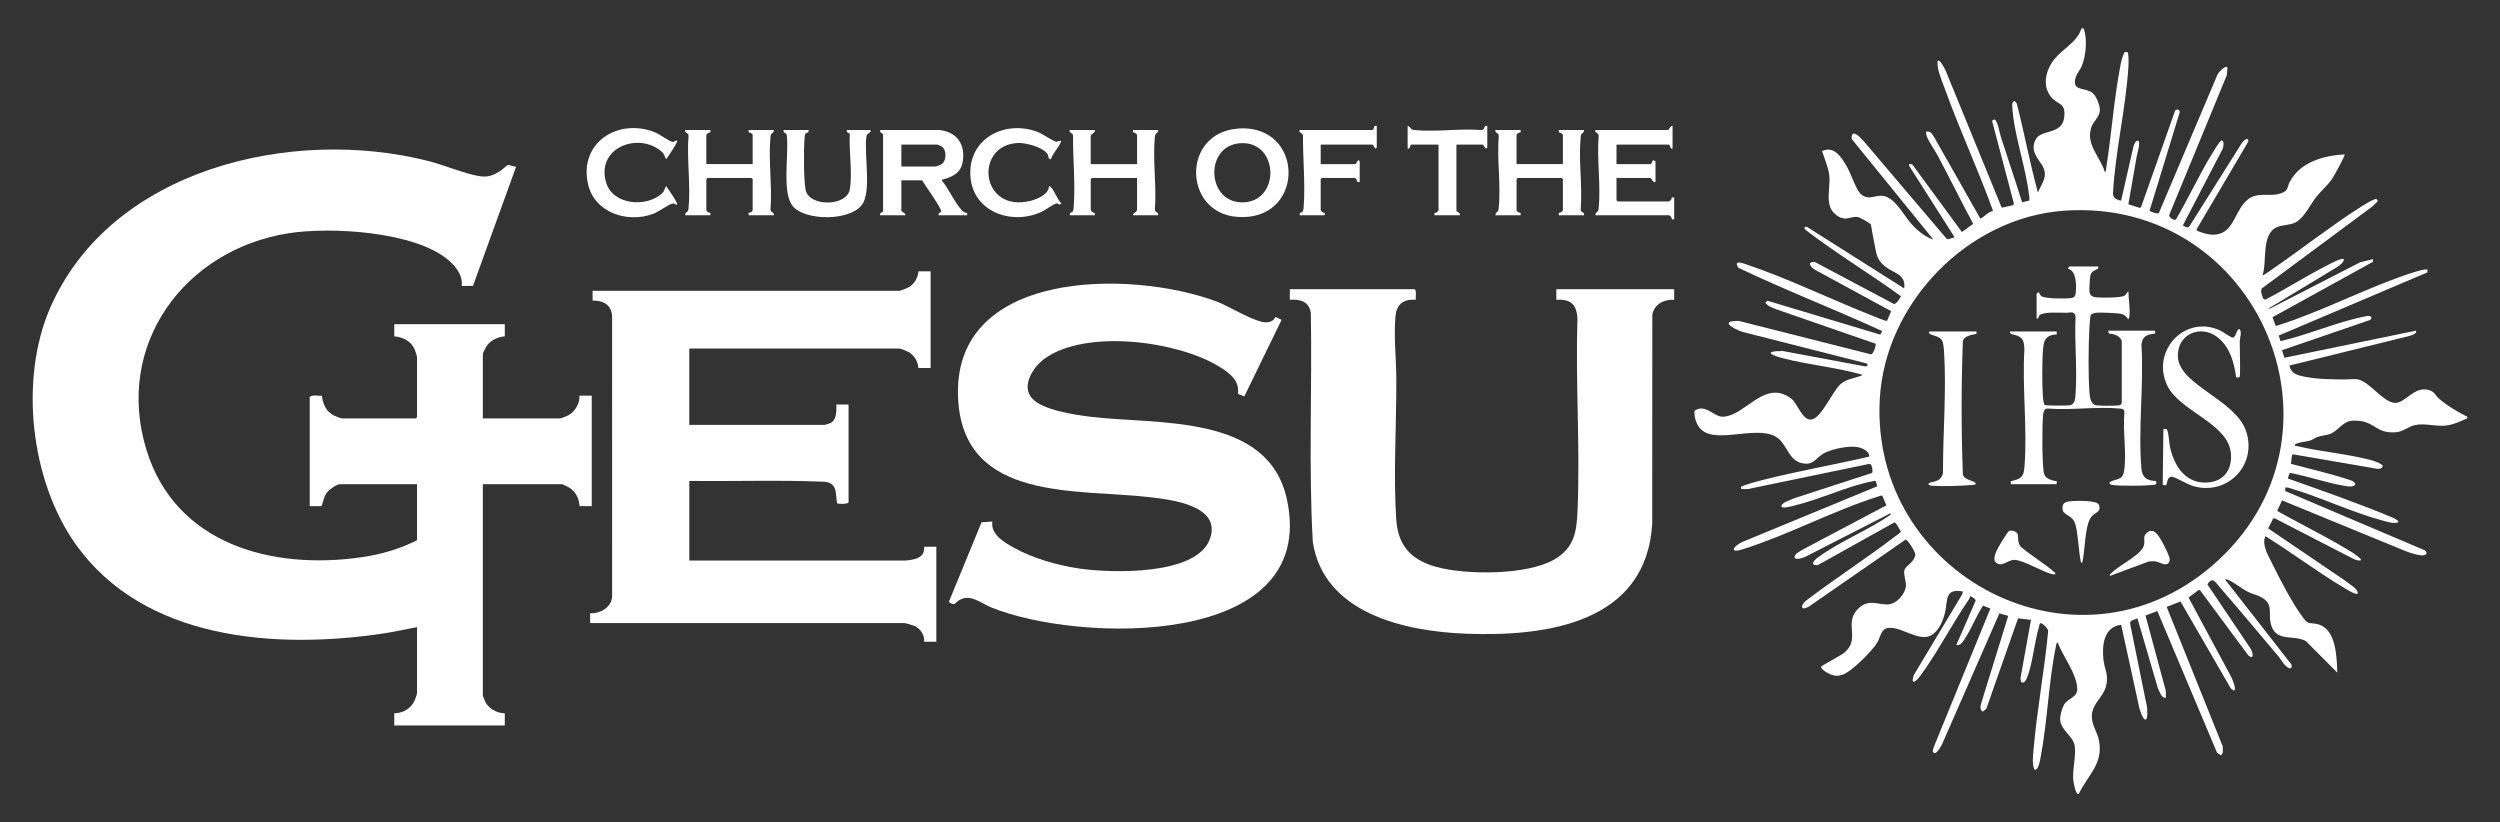 <?xml version="1.0" encoding="UTF-8"?>
<svg id="Layer_1" data-name="Layer 1" xmlns="http://www.w3.org/2000/svg" viewBox="0 0 2056.65 676.52">
  <rect x="0" y="0" width="2056.65" height="676.52" fill="#333333" stroke="none"/>
  <defs>
    <style>
      .cls-1 {
        fill: #fff;
      }
    </style>
  </defs>
  <path class="cls-1" d="M1714.23,23.4c3.03,8.93,1.91,22.51-1.81,31.27-1.29,3.03-3.69,5.48-4.72,8.65-4.09,12.59,8.21,7.96,14.21,13.55,2.85,2.65,5.86,10.28,5.55,14.17-.43,5.44-5.26,8.72-6.87,13.24-5.18,14.65,7.29,24.54,11.02,37.4.98-.43,1.05-3.36,1.22-4.45,4.33-27.46,6.33-56.85,11.67-83.9.72-3.64,1.64-7.09,3.25-10.44l2.48-.02c1.07.66.86,9.79.75,11.59-2.08,34.16-10.81,70.18-12.71,104.29-.23,4.07,3.15,5.78,6.68,6.31l10.23-44.91c.65-1.66,1.46-4.18,3.48-4.52,2.83.6-.44,10.57-.8,12.56-2.35,13.27-4.66,26.55-6.93,39.84l9.21,2.96,1.2-.53,28.07-79.56c1.67-1.51,3.95-.71,3.72,1.64l-24.79,80.84c0,.41,6.85,3.21,7.72,1.75l48.32-114.1c.8-1.51,6.61-7.92,8.09-5.47l-.57,6.3-47.2,114.58c-1.3,2.18,4.09,5.46,5.38,4.02,10.35-17.52,19.07-36.6,29.64-53.92,1.17-1.92,6.21-10.55,7.82-10.91,2.7-.59,1.61,6.33.44,7.8l-32.23,62c1.61.93,3.89,2.68,5.4.73l42.87-68.08c1.26-1.93,5.54-6.41,5.64-1.75l-42.4,71.96-.1,1.49c6.32,2.36,12.61,4.64,19.34,2.35,11.84-4.03,12.59-20.01,22.74-28.06,8.83-7,19.18-1.19,29.01-5.75,4.2-1.95,3.44-4.68,5.19-8.18,8.35-16.73,27.83-22.15,45.36-23.15.84.75-8.96,18.21-10.27,20.13-3.8,5.58-9.04,9.81-13.1,14.97-4.81,6.11-9.78,16.99-16.7,20.73-4.69,2.54-10.23,1.96-14.94,3.78-14.08,5.43-8.46,28.59-12.51,39.95.49.42,8.44-5.34,9.57-6.13,23.46-16.25,47.08-34.78,70.97-50.02,2.28-1.45,11.22-7.19,13.33-6.64l1.06,1.63-4.36,4.34-90.59,67.16c-2.53,1.08.05,8.61,1.35,9.43h1.36c16.7-8.67,32.69-18.91,49.45-27.47,2.25-1.15,13.1-7.21,14.72-5.66.23,2.64-2.76,4.26-4.46,5.9l-57.71,34.86,1.53-.14,74.23-38.07,10.48-2.55-.1,2.23-82.58,45.53,2.53,6.98c.56.4,2.22-.35,2.97-.59,34.18-10.94,68.71-28.86,102.91-40.8,2.68-.94,17.68-6.09,19.07-4.66l-.11,2.23-122.23,51.93,1.39,4.59c23.96-5.49,46.88-16.1,71.16-20.66,2.66-.58,5.31,1.16,2.56,3.26l-72.43,24.84,1.91,6.26,108.37-22.32c.52,2.87-2.8,3.32-4.82,4.2l-99.47,24.54c1.87,6.81,6.33,7.91,12.57,9.15,11.49,2.28,22.94,2.19,34.59,2.23,3.6.01,6.26-.92,10.36.28,9.09,2.67,19.93,18.4,29.14,19.04,8.6.6,15.83-14.01,27.96-10.62,5.09,1.42,5.04,4.06,8.39,6.98,6.88,6.02,15.26,10.92,23.41,15.03v1.34c-5.76,2.39-11.45,5.29-17.8,5.93-8.53.86-17.16-2.15-25.15-.42-5.72,1.24-9.43,5.31-15.52,5.87-15.79,1.45-17.24-7.87-30.18-9.31-2.03-.23-5.22-.29-7.22-.01-6.26.87-10.9,8.07-16.28,10.46-3.39,1.51-7.68,1.52-11.22,2.81-2.11.77-3.54,2.12-5.8,2.89-2.67.92-11.63,1.56-12.55,3.5-.64,1.35,1.4,1.01,2.13,1.18,19.5,4.62,41,6.33,60.17,11.37,1.93.51,9.53,3.05,9.85,4.89-.39,2.4-2.91,2.51-4.96,2.26l-68.91-11.86c-1.32.24-1.23,6.33-1.64,7.85,15.22,4.08,30.96,7.61,45.97,12.52,1.84.6,7.55,1.95,6.8,4.45-.86,2.88-7.9,1.27-10.12.87-14.43-2.56-29.1-7.74-43.6-10.42l-1.72,4.6c29.27,10.42,58.72,20.62,87.36,32.64.66.49,4.43,2.25,3.56,3.45-3.72,1.26-8.13-.17-11.87-1.16-26.1-6.92-52.7-19.95-78.88-27.42l-2.13-.12-.07,2.96,114.99,48.84c1.17,1.31,2.07,2.4.31,3.57-2.72,1.81-12.04-1.47-15.32-2.6l-102.6-42.11-4.02,8.68c18.49,10.37,37.75,19.76,55.94,30.64,4.52,2.7,9.29,5.24,12.92,9.15.92,2.26-5.74.14-6.25-.44l-64.45-33.2-1.4-.02-4.15,8.22,64.15,43.56c2.45,2.31,9.26,5.76,9.46,9.27.06,1.08.1,1.14-1,1.01-3.07-.37-7.57-3.43-10.33-5.06-21.9-12.92-42.88-28.96-64.57-42.38-3.12,6.81,2.03,15.31,5.11,21.62,6.08,12.41,17.35,34.15,25.43,44.75,5.45,7.16,4.35,4.24,12.09,5.96,15.8,3.52,16.03,27.16,16.53,39.94l-25.84-25.95c-9.68-5.39-23.45.72-28.15-11.95-4.05-10.92,3.32-18.75-10.39-25.03-2.97-1.36-6.04-1.99-9.16-3.54-5.49-2.73-12.02-8.58-17.72-10.36-.34-.11-1.09-.18-.99.32l54.52,69.81.24,2.29-1.52,1c-4.62-1.65-6.38-6.35-9.12-9.61-16.06-19.08-32.13-38.3-48.46-57.15-3.59-4.14-6.06-9.28-10.29-2.45l35.22,52.38c2.08,2.87,3.85,10.24-1.48,6.16l-39.82-53.78h-1.35s-8.06,6.1-8.06,6.1l35.28,65.64c.51,1.17,4.76,10.7,1.87,10.82l-2.35-1.65-41.43-71.56-11.38,4.4,46.07,114.66c-.04,2.59.99,6.03-1.6,7.49l-3.03-2.19-49.11-116.53-9.76,3.66,16.75,62.09v5.67c-3.95.1-4.92-5.01-6.52-7.84l-16.88-57.65c-2.04,1.53-6.13,1.18-6.04,4.3l13.99,68.96c1.27,14.39-3.02,12.36-6.27.92l-15.04-68.84c-14.22,1.86-15.82,16.53-14.62,28.32.85,8.33,4.5,12.57,2.28,21.83s-10.84,14.07-11.72,23.7c-.75,8.23,4.37,13.72,5.84,21.55,3.58,19.15-9.02,27.94-16.55,43.6-2.81,1.93-4.57-10.48-4.66-11.7-.65-9.01,2.53-19.81,1.17-27.9-1.34-7.95-11.76-12.88-11.92-21.54-.06-3.34,1.54-9.29,3.25-12.18,3.24-5.47,11.06-5.73,10.79-13.13-.46-12.65-11.81-26.36-16-37.86-.97.13-1.11.92-1.28,1.72-6.28,29.89-7.14,63.11-12.95,93.31-.29,1.5-2,11.39-5.14,9.22-1.75-4.99-1.1-9.84-.67-15.03,2.73-32.78,8.97-65.49,12.1-98.25.47-2.39-3.95-6.24-5.82-6.94-1.3-.49-1.4,1.95-1.67,2.87-3.85,12.86-5.19,30.28-9.92,42.21-1.74,4.39-5.29,5.88-5.33.08l8.65-47.89-10.64-1.28-26.14,74.46-2.92,2.31c-3.04-1.86-1.54-5.35-.89-8.12l21.87-70.69-7.32-2-46.92,107.15c-.85,1.85-4.14,7.79-6.25,7.8-2.85-.46-1.12-3.42-.64-5.34l46.42-113.59-6.01-2.44c-5.72,8.57-9.72,19.66-15.48,28-1.69,2.44-3.12,4.97-6.56,4.46l15.79-36.07c.98-1.59-3.9-4.42-4.42-4.02-.07.79-.33,1.56-.78,2.22-13.82,20.22-25.77,43.39-39.99,62.96-3.1,4.27-8.47,9.01-5.62-.27l40.08-66.87.29-2.04c-14.53-2.6-12.38,6.45-14.34,16.07-1.47,7.24-5.1,16.5-11.93,20.15-10.45,5.58-26.24-9.04-36.61-5.86-4.32,1.33-5.37,8.05-7.3,11.42-3.92,6.83-21.37,24.35-28.77,26.71-4.04,1.29-6.38,1.16-10.27-.42-1.53-.62-8.57-4.43-7.08-6.57l17.58-10.17c15.96-11.7-.06-24.88,12.82-37.3,8.23-7.94,15.27-3.27,24.06-3.35,7.19-.07,14.86-8.68,15.06-15.74.11-3.77-2.13-9-1.19-12.5.99-3.7,8.1-6.38,8.91-12.49.32-2.4-6.45-12.89-7.95-12.64l-79.79,55.28c-7.2,3.88-6.6-1.7-1.88-5.22,23.98-18.25,49.5-34.6,73.39-52.94,1.03-.79,4.57-2.93,4.38-4.1-1.44-1.22-3.71-7.34-5.48-7.05l-63.13,35.19-3.22-.48c-1.62-2.25,2.34-5.06,3.9-6.21,17.02-12.55,40.43-21.98,58.2-34.04.67-.45,1.26-.95,1.78-1.56l-1-.34-69.87,35.75c-2.87.91-5.71,2.34-8.66.98-.35-3.8,3.76-4.89,6.21-6.76l69.31-36.66-3.35-8c-1.09-.15-2.03.33-3.03.64-37.09,11.59-74.44,31.77-111.61,43.47-12.6,3.97-7.2-3.09-.13-6.15l110.68-45.64-1.28-4.34c-.72-.16-1.43,0-2.15.13-20.57,3.77-44.21,15.25-65.35,20.23-1.79.42-9.45,2.61-10.03.65-.92-3.11,8.55-5.76,10.53-6.83l63.95-20.81c.89-.62.17-8.43-2.52-7.39l-99.72,20.67-5.28.02-.4-1.68c.41-1.28,16.22-5.39,18.72-6.02,28.71-7.24,58.08-12.34,86.92-19.04.04-5.05-6.8-7.57-11.04-8.01-7.13-.73-18.29,1.58-24.85,4.55-8.19,3.71-9.53,11.73-20.43,8.63-9.32-2.65-11.35-13.38-17.53-19.24-14.77-14-51.17,4.68-64.57-8.3-3.72-3.61-5.84-10.17-5.35-15.29,8.29-5.94,15.16,3.8,21.93,4.77,3.26.47,7.75-.96,10.65-2.41,15.52-7.76,28.81-25.94,46.96-12.44,5.16,3.83,9.24,18.36,16.65,17.24,8.34-1.26,17.11-23.13,24.17-29.32,4.87-4.27,11.61-4.54,17.38-7.02.16-.96-1.18-.94-1.87-1.12-19.92-5.44-41.97-7.61-62.19-12.69-9.32-2.34-18.52-6.13-1.14-6.22l67.63,12.65c2.03.25,3.26-1.58,1.1-2.5l-101.81-25.87c-7.2-2.42-19.77-9.29-3.01-9.02l107.81,27.26c2.85,1.93,5.25-7.84,4.78-8.5l-81.66-28.3c-3.46-1.44-6.83-2.32-9.18-5.51l1.79-1.56,92.83,27.89,1.62-2.94c-39.17-17.96-79.51-33.49-118.35-52.09-4.06-6.4,2.49-4.12,6.21-2.87,33.45,11.16,68.94,28.38,102.14,41.58,1.96.78,13.14,5.57,13.95,4.98l3.41-7.96-61.28-33.31c-3.92-1.68-9.32-7.54-1.55-7.17l64.67,34.33c1.85,1.6,6.29-5.66,6.17-6.17-25.81-18.69-53.21-35.2-78.49-54.56-1.31-1.47-1.19-2.85,1.15-2.5l80.03,50.66c1.81-11.71-9.28-12.72-15.69-18.06-6.65-5.55-6.93-9.28-8.45-16.94-1.16-5.83-2.28-11.63-3.21-17.5-.84-1.31-9-5.89-10.58-6.18-6.39-1.19-9.98,4.48-18.15-1.85-9.88-7.65-4.45-21.19-5.49-31.94-.68-7-3.89-13.82-5.94-20.46,10.16-5.03,16.57,5.96,20.84,13.58,2.99,5.33,7.3,18.63,11.1,21.84,6.18,5.24,10.95.94,17.22,1.29,10.08.57,17.36,14.93,23.06,21.73,5.03,5.99,11.84,11.93,19.37,14.38l-67.24-82.84c-.52-9.19,6.38-1.88,9.42,1.31l68.5,80.61,1.4.65,5.31-1.73-37.31-58.59c-.73-2.08.78-1.84,2.56-1.21l40.77,55.5,9.28-6.69c-9.86-18.5-19.19-37.3-28.98-55.83-2.36-4.48-7.78-12.02-9.19-16.21-.44-1.31-.72-2.42-.52-3.82,3.8-.71,4.8,1.84,6.55,4.47l37.99,66.98c1.46.25,7.61-6.43,10.25-5.99v-.92c-12.32-34.11-27.92-67.52-40.1-101.62-2.42-6.78-5.74-13.7-5.33-21.06,2.02-2.1,6.27,7.13,6.8,8.24l46,112.44,9.39-2.04.63-1.3-17.97-68.12,1.62-1.13c2.85.03,4.65,11.25,5.49,13.9,5.75,18.11,11.95,36.1,17.62,54.23l5.85-1.37c.37-1.35.06-2.72-.09-4.07-2.59-23.35-12.76-50.75-13.87-73.72-.09-1.94,0-3.12,1.69-4.3l1.96,2.04c6.11,23.63,10.56,47.77,16.9,71.33.18.69-.12,1.65.86,1.45,2.09-5.31,5.95-9.64,5.36-15.7-.89-9.15-13.14-14.46-7.88-26.59,4.27-9.85,22.44-3.67,23.92-19.53,1.13-12.09-5.62-9.41-11.04-16.35-7.47-9.57-4.04-22.36,3.04-31.07,6.85-8.42,18.97-14.3,22.04-25.08h2.01ZM1698.72,173.29c-79.62,5.27-147.99,75.81-152.31,155.15-7.89,144.93,161.43,233.86,273.77,136.67,122.05-105.58,38.76-302.43-121.46-291.83Z"/>
  <path class="cls-1" d="M343.08,515.92c-9.29,1.68-18.5,3.84-27.85,5.24-88.42,13.14-196.57,5.65-252.8-73.19-37.35-52.36-46.82-136.14-20.96-195.13,49.98-114.06,198.48-148.82,310.59-120.46,12.74,3.22,25.36,8.7,37.83,11.64,9.05,2.13,13.54,1.78,21.47-3.25,1.33-.84,5.85-4.86,6.39-4.99,1.64-.4,4.87,1.68,6.89,1.23l-35.53,98.15-9.27.09c.99-8.53-4.6-15.82-10.69-21.06-27.7-23.89-97.23-27.8-131.94-22.27-85.74,13.65-143.09,91.92-116.78,178,23.88,78.13,103.75,99.23,177.39,88.43,15.83-2.32,30.99-6.7,45.24-13.92v-46.11h-63.18c-3.08,0-9.17,4.5-11.03,7.02-2.69,3.66-2.79,7.25-4.35,11.03h-9.69v-89.88c2.45-2,6.82-.71,9.94-.91,1.08,7.01,3.4,13,10.1,16.31,1.02.5,5.65,2.31,6.38,2.31h60.84l1-1v-49.45c0-.98-1.55-5.39-2.09-6.6-3.02-6.7-9.59-9.82-16.63-10.44v-10.02h90.92v10.02c-5.97.52-11.5,3.06-15,8.06-.56.8-3.05,5.77-3.05,6.31v53.13h63.18c1.26,0,6.04-1.9,7.37-2.66,5.55-3.16,9.07-9.67,9.01-16.06h10.03v90.89h-10.03c-.39-6.52-3.27-12.15-8.9-15.5-.76-.45-5.08-2.55-5.48-2.55h-65.18v174.09c0,.28,1.76,4.6,2.11,5.24,2.91,5.35,9.84,9.2,15.94,9.13v10.02h-90.92v-10.02c6.18.01,12.17-3.02,15.51-8.22,1.18-1.84,3.21-6.8,3.21-8.82v-53.8Z"/>
  <path class="cls-1" d="M765.59,223.21v79.53h-10.03c-.46-5.16-3.12-10.06-7.56-12.83-1.26-.78-7.04-3.21-8.15-3.21h-172.81v62.82h111.31c.41,0,3.95-1.1,4.62-1.4,5.55-2.49,5.08-10.22,5.08-15.31h10.03v80.53c-.98,1.51-8.51,1.33-9.4.71-1.61-7.82.71-16.05-9.71-17.7-37.22-1.61-74.64-.3-111.92-.72v65.49h178.15c7.31-.81,15.81-1.98,15.05-11.36h10.03v78.19h-10.03c.47-5.64-3.02-10.77-8.02-13.03-1.49-.67-7.01-2.34-8.35-2.34h-258.39v-8.02c8.21.27,17.47-4.72,18.08-13.67l-.03-231.25c-.92-9.21-7.41-12.48-16.04-12.37v-8.02h252.37c1.12,0,6.9-2.43,8.15-3.21,4.44-2.77,7.1-7.67,7.56-12.83h10.03Z"/>
  <path class="cls-1" d="M1049.15,260.73l5.19,2.35-30.71,63.05-5.23-2.11c1.7-11.4-8-18.04-16.62-23.15-34.43-20.42-108.22-30.15-142.14-6.02-9.37,6.66-20.04,22.5-10.5,32.97,8.72,9.57,34.58,13.34,47.23,14.93,54.72,6.88,146.69-3.09,162.24,67.7,27.16,123.62-171.72,118.7-243.55,89.08-8.69-3.59-17-11.47-26.31-5.56-3.4,2.16-3.01,4.89-8.19,1.24l26.91-65.53,8.9-.64c-1.58,10.56,9.7,17.08,17.61,21.5,15.76,8.8,35.86,14.49,53.71,17.15,25.5,3.8,96.24,6.12,107.51-23.96,10.43-27.83-31.37-32.62-49.47-34.73-59.55-6.95-151.86,4-157.42-79.2-7.25-108.47,141.48-108.34,212.75-81.69,10.5,3.93,32.03,17.79,41.42,17.07,2.66-.2,5.84-1.71,6.65-4.45Z"/>
  <path class="cls-1" d="M1163.7,237.92c1.81.56.72,6.96,1.01,8.69-10.16-.66-15.78,3.5-16.71,13.71-1.51,16.56.6,34.2.69,50.75.21,37.52-2.54,79.46-.06,116.34,1.45,21.56,12.31,33.19,32.64,38.88,24.53,6.86,74.88,6.97,97.28-5.95,16.13-9.31,18.45-22.08,19.21-39.61,2.27-52.42-1.75-106.48-.04-159.07-.87-11.47-5.67-15.71-17.38-15.04v-8.69h96.94v8.69c-8.23-.58-16.7,3.79-17.99,12.42l-.06,171.69c-4.89,82.02-87.24,93.17-153.45,90.59-50.16-1.96-116.7-16.67-125.79-75.41-3.53-62.5-.48-125.5-1.61-188.19-1.16-9.59-8.73-11.79-17.31-11.1v-8.69h102.62Z"/>
  <path class="cls-1" d="M772.61,106.93c13.03,1.32,20.68,9.81,19.74,23.08-.8,11.36-6.72,14.69-16.43,17.67-.73.22-1.2-.47-.96,1,5.63,6.92,10,17.16,15.75,23.69,1.43,1.62,2.59,2.79,4.96,2.74v1.99s-23.4,0-23.4,0c-.84-2.32,1.65-2.04,1.97-3.08.71-2.33-13.61-22.11-15.67-25.66h-17.05v25.06c0,.88,3.97,2.01,3.34,3.68h-20.72c-.79-2.5,1.69-2,2.35-3.32v-63.5c-1.39-1.02-2.8-1.2-2.35-3.34h48.47ZM741.52,137.01h27.74c.69,0,4.17-1.2,4.99-1.7,4.55-2.73,4.68-11.66.68-14.67-.4-.3-3.46-1.68-3.67-1.68h-29.75v18.04Z"/>
  <path class="cls-1" d="M1018.16,105.8c2.18-.17,4.28-.3,6.48-.19,49.13,2.32,47.32,76.7-6.67,72.83-44.67-3.21-45.98-69.02.19-72.63ZM1020.17,117.82c-29.97,2.11-27.7,50.7,3.8,48.58,29.57-1.99,27.87-50.81-3.8-48.58Z"/>
  <path class="cls-1" d="M584.42,106.93l-.04,1.95c-1.21.1-3.3,1.04-3.3,2.39v23.72h38.11v-23.72c0-1.35-2.09-2.29-3.3-2.39l-.04-1.95h20.72c.05,3.33-2.27,1.4-2.71,5.64-1.92,18.64,1.54,40.55,0,59.54-.3,2.92,3.43,2.13,2.71,4.98h-20.72l.04-1.95c1.21-.1,3.3-1.04,3.3-2.39v-25.39l-1-1h-36.1l-1,1v25.39c0,1.35,2.09,2.29,3.3,2.39l.04,1.95h-20.72c-.05-3.33,2.27-1.4,2.71-5.64,1.92-18.64-1.54-40.55,0-59.54.3-2.92-3.43-2.13-2.71-4.98h20.72Z"/>
  <path class="cls-1" d="M1250.94,106.93l-.04,1.95c-1.21.1-3.3,1.04-3.3,2.39v23.72h38.11v-23.72c0-1.35-2.09-2.29-3.3-2.39l-.04-1.95h20.72c.05,3.33-2.27,1.4-2.71,5.64-1.92,18.64,1.54,40.55,0,59.54-.3,2.92,3.43,2.13,2.71,4.98h-20.72l.04-1.95c1.21-.1,3.3-1.04,3.3-2.39v-25.39l-1-1h-36.1l-1,1v25.39c0,1.35,2.09,2.29,3.3,2.39l.04,1.95h-20.72c-.05-3.33,2.27-1.4,2.71-5.64,1.92-18.64-1.54-40.55,0-59.54.3-2.92-3.43-2.13-2.71-4.98h20.72Z"/>
  <path class="cls-1" d="M1375.95,103.59v18.71c-1.89.72-2.18-3.34-3.01-3.34h-43.12v16.04h28.41l1.68-3.34,2,1v17.04c-2.1,1.17-3.23-3.34-4.35-3.34h-27.74v18.38l1,1h41.45c1.7,0,3.01-1.63,3.06-3.3l1.96-.04v18.04l-1.96-.04c.27-1.26-1.3-3.3-2.39-3.3h-60.5c-.05-3.33,2.27-1.4,2.71-5.64,1.92-18.64-1.54-40.55,0-59.54.3-2.92-3.43-2.13-2.71-4.98h59.83c.88,0,2.01-3.97,3.68-3.34Z"/>
  <path class="cls-1" d="M900.63,106.93c.97,2.26-3.34,3.07-3.34,5.01v23.06h38.11v-23.72c0-1.35-2.09-2.29-3.3-2.39l-.04-1.95h20.72c.05,3.33-2.27,1.4-2.71,5.64-1.92,18.64,1.54,40.55,0,59.54-.3,2.92,3.43,2.13,2.71,4.98h-20.72v-1c.83-.7,3.34-2.26,3.34-3.35v-26.4h-37.1l-1,1v24.73c0,1.7,1.63,3.01,3.3,3.06l.04,1.96h-20.72l.41-2.07c2.8-.12,2.78-2.62,2.96-4.92,1.47-18.78-.74-40.09-.53-59-.78-2.07-3.52-1.6-2.84-4.18h20.72Z"/>
  <path class="cls-1" d="M665.31,106.93l-.41,2.07c-2.44.28-2.69,1.39-2.93,3.6-.84,7.71-.92,37.85.98,44.48,3.72,13.04,33.69,12.78,36.16-1.33,2.31-13.21-.84-31.82-.02-45.49-.66-1.32-3.14-.82-2.35-3.32h19.39c.61,2.9-2.78,2.14-3.32,5.03-2.02,14.6,3.55,41.02-2.2,53.93-7.43,16.69-50.45,16.63-59.45,2.31-7.74-12.31-2.06-42.24-3.89-56.92-.22-2.39-3.4-1.62-2.66-4.36h20.72Z"/>
  <path class="cls-1" d="M557.01,115.62c.99,1.04-7.57,13.55-9.02,15.35-1.57-2.74-1.15-4.04-3.73-6.28-19.06-16.54-54.26-3.09-45.61,25.54,5.62,18.6,33.33,20.62,45.99,8.81,2.28-2.13,1.82-3.6,3.35-5.99,1.33,1.92,10.1,14.23,9.02,15.35-1.65.09-2.01-1.36-3.86-.9-3.6.89-11.16,6.65-15.74,8.38-21.17,7.98-48.56-.91-53.74-24.71-7.35-33.82,24.56-54.12,54.61-42.56,3.99,1.54,12.09,7.51,14.71,8.06,1.88.4,2.34-1.17,4.01-1.06Z"/>
  <path class="cls-1" d="M864.52,130.99c-2.36.25-1.77-2.45-2.52-3.82-3.24-5.99-18.09-9.82-24.53-9.54-36.32,1.56-31.1,57.69,10.21,47.64,5.34-1.3,14.94-5.33,15.16-11.57.81-.97.64-.56,1.36,0,2.89,2.24,5.8,10.92,9,13.71l-1.55.91c-.85-.31-1.48-1.13-2.49-.94-2.66.49-8.96,5.32-11.96,6.74-24.62,11.65-57.1.35-58.89-29.4-1.86-30.94,28.58-46.47,55.51-36.1,4.29,1.65,11.59,7.12,14.87,7.91,1.45.35,5.3-2.23,3.88.77-2.24,4.73-6.36,8.72-8.05,13.69Z"/>
  <path class="cls-1" d="M1132.61,103.59v17.71c0,.18-.77.67-1,.99-.46-.01-2.03-3.33-2.67-3.33h-42.45v16.04h28.41c.65,0,2.22-3.32,2.67-3.33.24.32,1,.81,1,.99v17.04l-1.96-.04c-.1-1.21-1.04-3.3-2.39-3.3h-26.74l-1,1v24.73c0,1.7,1.63,3.01,3.3,3.06l.04,1.96h-20.72l.41-2.07c2.8-.12,2.78-2.62,2.96-4.92,1.47-18.78-.74-40.09-.53-59-.78-2.07-3.52-1.6-2.84-4.18h59.83c.71,0,1.88-2.4,1.72-3.31l1.96-.04Z"/>
  <path class="cls-1" d="M1158.02,103.59c3.21,1.08,1.53,2.97,5.64,3.38,17.23,1.74,37.35-1.41,54.89,0,3.35.26,1.69-4.23,4.98-3.38v17.71l-1,.99c-.85-.37-2.3-3.33-2.67-3.33h-21.73v54.47c0,.91,3.81,1.56,2.67,3.68h-20.72l.04-1.95c1.26.27,3.3-1.3,3.3-2.39v-53.8h-22.4c-.83,0-1.12,4.06-3.01,3.34v-18.71Z"/>
  <path class="cls-1" d="M1726.26,219.2l-.41,2.06c-2.41.69-5.55,2.46-6.13,5.1-.44,1.98-.78,8.14-.85,10.52-.13,4.35.35,6.98,5.11,7.65,3.94.56,21.15.57,23.92-1.36,1.25-.87,1.57-2.72,3.08-3.26.03,6.28,1.73,14.97.68,21.06-.14.78-.36,1.19-1.01,1.65-1.77-3.01-3.83-4.27-7.35-4.67-3.74-.42-15.25-1.06-18.72-.66-1.38.16-4.04.68-4.69,1.99-.33.66-.95,8.7-1.03,10.34-.76,15.4-1.05,36.94,0,52.19.29,4.2.63,10.82,5.75,11.63,2.82.45,15.99.52,18.66.02,1.1-.21,1.86-.69,2.22-1.79v-51.18c-1.67-4.51-6.3-5.68-10.58-6.14l-.65-2.35h38.44l.35,2.36c-6.73.86-10.64,1.89-11.38,9.34,2.1,32.82-2.82,69.19-.03,101.6.66,7.67,4.51,10.14,11.98,10.4l.45,1.95c-.9,1.35-1.94,1.24-3.33,1.36-7.61.69-25.39.85-32.83,0-2.07-.24-3.64-1.81-1.46-2.86,5.31-2.57,9.83-.93,11.01-9.04,2.12-14.53-1.25-33.02.21-47.97-.13-2.67-1.45-2.8-3.67-3.02-18.55-1.82-40.04,1.47-58.91,0-3.26-.34-4.01,2.38-4.31,5.05-.87,7.91-1.02,41.93.82,48.64,1.15,4.22,6.78,5.57,10.56,6.15l-.35,2.35h-37.44l-.33-2.33c7.85-2.01,10.63-2.84,11.35-11.38,2.65-31.22-1.99-66,.04-97.59-.58-5.53-.49-8.52-5.85-10.86-2.07-.9-6.07-.59-6.21-3.48h38.44l.35,2.36c-7.68.64-10.55,3.11-11.3,10.76-1.04,10.65-1.03,31.34-.11,42.04.15,1.78.4,3.8,1.32,5.36.83.59,18.33.58,20.39.26,4.92-.78,4.82-6.28,5.08-10.29,1.33-20.39-1.02-42.26-.07-62.8-.93-4.97-4.48-3.01-7.62-3.02-4.95-.02-18.52-1.04-21.97,1.93-.91.79-.42,3.1-2.46,2.72v-20.38c0-.35,1.46-1.38,1.99-1,.17.12.59,2.19,2.44,3.25,3.34,1.91,19.01,1.94,23.32,1.44,2.46-.28,4.02-1.07,4.36-3.66.73-5.49.96-18.94-6.05-20.43-.38-.55.65-1.99,1-1.99h23.73Z"/>
  <path class="cls-1" d="M1842.49,309.98c-.19.31-2.46,1.22-2.92.12-1.8-12.21-5-24.42-15.02-32.44-14.37-11.49-34.45-2.33-32.79,16.74,1.96,22.64,47.41,34.66,56,60.3,9.61,28.7-16.67,54.17-44.77,44.76-3.65-1.22-13.9-7.25-16.23-7.24-4.48.04-3.65,6.1-4.97,7.13l-2.61-.5.57-46.01,2.26.08c.59.15.75.54.95,1.06,1.32,3.54,1.42,10.57,2.47,14.91,3.64,15.09,12.79,28.91,30.12,28.09,14.05-.66,21.07-10.94,19.68-24.41-2.55-24.75-42.48-34.12-52.49-55.79-13.24-28.67,15.38-58.54,44.05-44.7,2.05.99,8.69,5.85,10.14,5.69,2.62-.46,3.22-7.55,5.32-7.12,2.37,2.61.41,6.7.32,9.66-.13,4.08.71,28.4-.07,29.66Z"/>
  <path class="cls-1" d="M1625.98,272.67v1.99c-3.72.67-10.05,1.65-11.21,5.84-1.36,36.5-1.36,73.47,0,109.96,1.36,4.93,11.04,5.1,10.54,7.49-.22,1.07-2.14.98-2.97,1.04-9.25.71-23.02,1.26-32.15.67-.74-.05-4.39-.29-3.64-1.69,1.28-2.39,9.9-.1,11.87-8.86-.11-32.43,2.96-67.83.86-100.11-.13-2.05-.63-6.95-1.45-8.57-2.15-4.26-7.92-3.88-10.61-6.1-1.03-.86.04-1.67.33-1.67h38.44Z"/>
  <path class="cls-1" d="M1690.83,472.48c-1.16.11-2.23,0-3.36-.31-8.15-2.29-22.26-10.96-29.92-11.58-5.76-.46-10.79,6.91-15.89,1.91-3.12-3.06,2.04-11.78,3.85-14.95.88-1.55,6.09-9.81,6.89-10.48,1.74-1.47,5.9,0,7.07,1.61,1.61,2.22-.51,6.95,2.93,11.1,8.33,7.16,18.85,13.28,27.05,20.41.77.67,1.65,1.03,1.39,2.28Z"/>
  <path class="cls-1" d="M1735.63,473.82c-.26-1.2.62-1.63,1.32-2.35,6.4-6.49,20.38-12.83,25.42-20.03,3.78-5.4-.46-9.15,3.31-12.73,6.3-6,10.62,2.84,13.51,7.93,1.38,2.43,6.17,11.87,5.8,13.99-1.23,6.97-8.09,1.84-11.09,1.32-2.07-.36-4.28-.25-6.37,0l-31.91,11.87Z"/>
  <path class="cls-1" d="M1712.89,463.13c-1.33-.27-1.13-1.37-1.32-2.35-1.74-8.98-1.9-21.44-4.33-29.75-2.02-6.9-9.35-7.3-10.24-11.15-1.03-4.49.62-6.84,5.07-7.41,4.07-.52,11.69-.57,15.84-.13,2.38.25,8.13.61,8.9,3.13,1.83,6.03-3.28,5.91-6.23,9.55-5.82,7.19-5.11,28.74-7.68,38.11Z"/>
</svg>